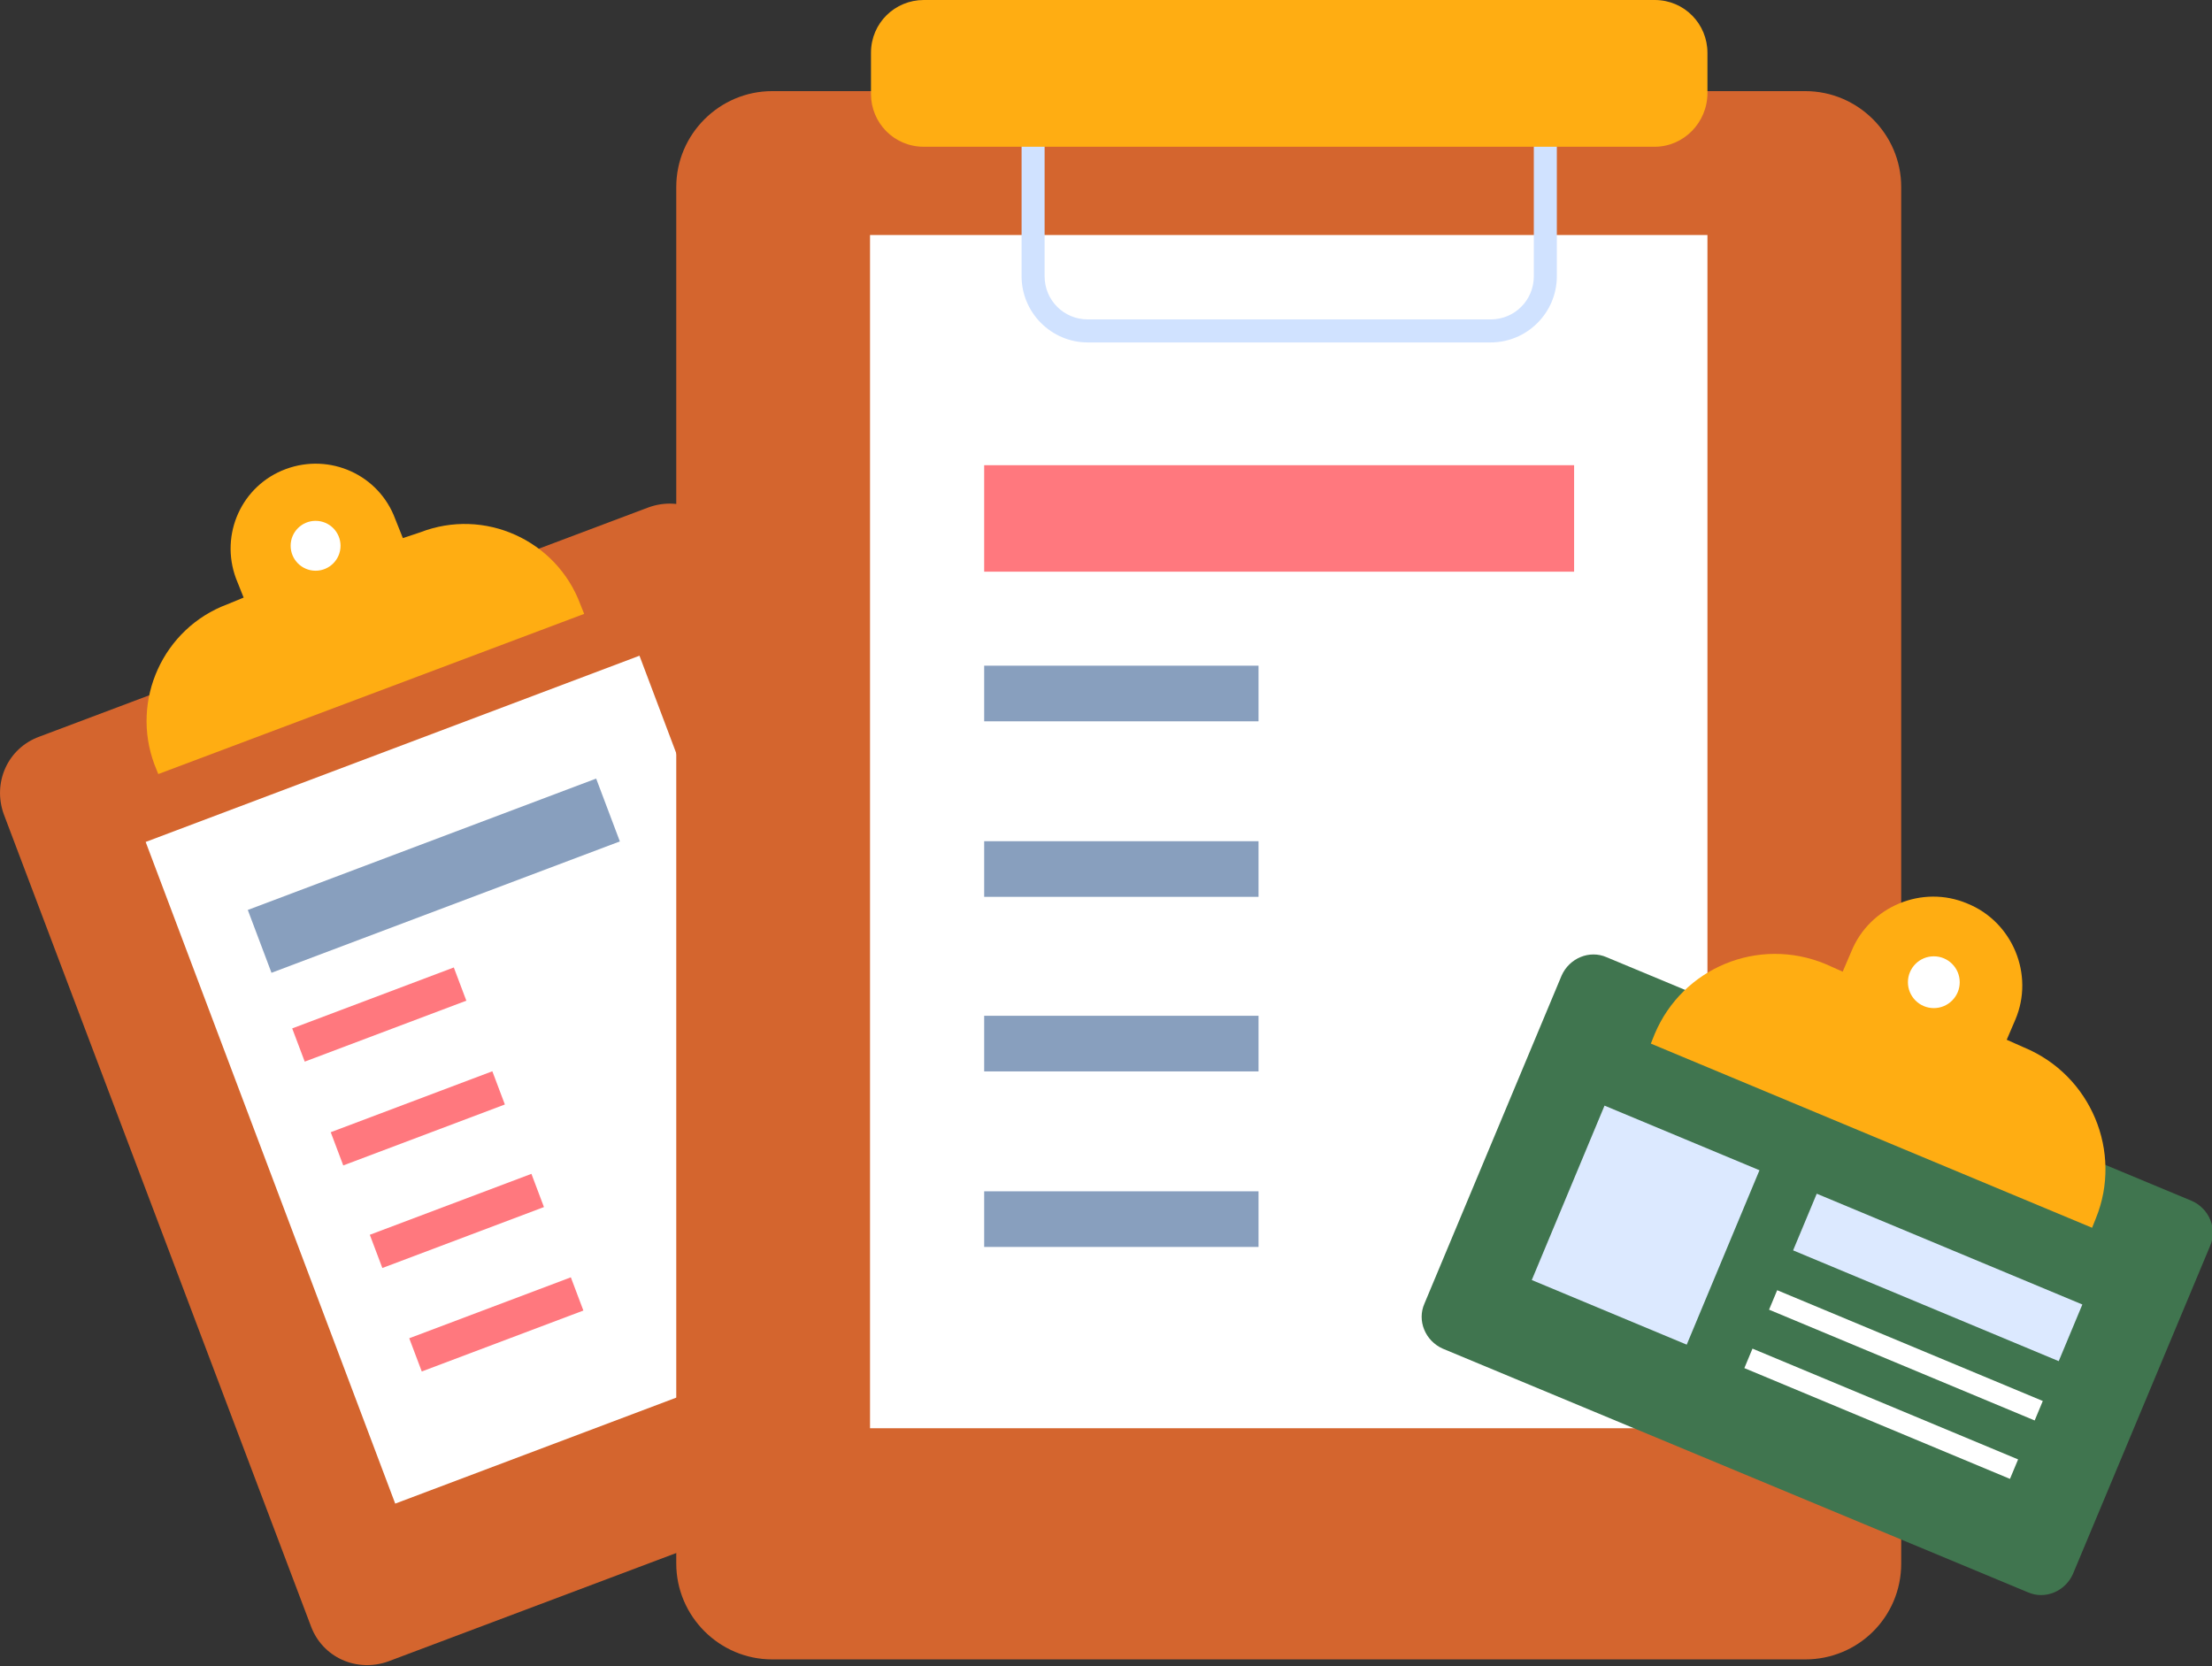   <svg xmlns="http://www.w3.org/2000/svg" x="0px" y="0px" viewBox="0 0 230.6 173.7" style="vertical-align: middle; max-width: 100%; width: 100%;" width="100%">
   <rect x="0" y="0" width="230.6" height="173.7" fill="#333333" stroke="none"/>
   <g>
    <g>
     <g>
      <path d="M104,149.3l-63.5,23.9c-3.3,1.2-6.9-0.4-8.1-3.7L0.4,84.9c-1.2-3.3,0.4-6.9,3.7-8.1l63.5-23.9     c3.3-1.2,6.9,0.4,8.1,3.7l31.9,84.7C108.9,144.4,107.3,148.1,104,149.3z" fill="rgb(212,101,46)">
      </path>
     </g>
     <g>
      <rect x="26.4" y="75.7" transform="matrix(0.936 -0.353 0.353 0.936 -36.247 26.24)" width="55" height="73.7" fill="rgb(255, 255, 255)">
      </rect>
     </g>
     <g style="opacity:0.6;">
      <rect x="25.8" y="87.8" transform="matrix(0.936 -0.353 0.353 0.936 -29.31 21.793)" width="38.8" height="7" fill="rgb(57,95,147)">
      </rect>
     </g>
     <g>
      <rect x="30.5" y="103.9" transform="matrix(0.936 -0.353 0.353 0.936 -34.763 20.732)" width="18" height="3.7" fill="rgb(255, 120, 126)">
      </rect>
     </g>
     <g>
      <rect x="34.5" y="114.7" transform="matrix(0.936 -0.353 0.353 0.936 -38.303 22.858)" width="18" height="3.7" fill="rgb(255, 120, 126)">
      </rect>
     </g>
     <g>
      <rect x="38.6" y="125.4" transform="matrix(0.936 -0.353 0.353 0.936 -41.843 24.984)" width="18" height="3.7" fill="rgb(255, 120, 126)">
      </rect>
     </g>
     <g>
      <rect x="42.7" y="136.2" transform="matrix(0.936 -0.353 0.353 0.936 -45.383 27.11)" width="18" height="3.7" fill="rgb(255, 120, 126)">
      </rect>
     </g>
     <g>
      <g>
       <path d="M43.8,55.5L42,56.1l-0.8-2c-1.7-4.6-6.8-6.9-11.4-5.2l0,0c-4.6,1.7-6.9,6.8-5.2,11.4l0.8,2      L23.7,63c-6.7,2.5-10.1,10-7.6,16.7l0.4,1L60.9,64l-0.4-1C58,56.3,50.5,52.9,43.8,55.5z" fill="rgb(255, 173, 18)">
       </path>
      </g>
      <g>
       <circle cx="32.9" cy="56.9" r="2.6" fill="rgb(255, 255, 255)">
       </circle>
      </g>
     </g>
    </g>
    <g>
     <g>
      <path d="M188.2,173H80.5c-5.5,0-10-4.5-10-10V19.5c0-5.5,4.5-10,10-10h107.7c5.5,0,10,4.5,10,10V163     C198.2,168.6,193.7,173,188.2,173z" fill="rgb(212,101,46)">
      </path>
     </g>
     <g>
      <rect x="90.7" y="24.5" width="87.3" height="124.4" fill="rgb(255, 255, 255)">
      </rect>
     </g>
     <g>
      <path d="M155.4,35.7h-42c-3.8,0-6.9-3.1-6.9-6.9V9.3c0-3.8,3.1-6.9,6.9-6.9h42c3.8,0,6.9,3.1,6.9,6.9v19.5     C162.3,32.6,159.2,35.7,155.4,35.7z M113.4,4.8c-2.5,0-4.5,2-4.5,4.5v19.5c0,2.5,2,4.5,4.5,4.5h42c2.5,0,4.5-2,4.5-4.5V9.3     c0-2.5-2-4.5-4.5-4.5H113.4z" fill="rgb(208, 226, 255)">
      </path>
     </g>
     <g>
      <path d="M172.5,15.3H96.3c-3.1,0-5.5-2.5-5.5-5.5V5.5c0-3.1,2.5-5.5,5.5-5.5h76.2c3.1,0,5.5,2.5,5.5,5.5     v4.2C178,12.8,175.5,15.3,172.5,15.3z" fill="rgb(255, 173, 18)">
      </path>
     </g>
     <g>
      <rect x="102.6" y="48.5" width="61.5" height="11.1" fill="rgb(255, 120, 126)">
      </rect>
     </g>
     <g style="opacity:0.6;">
      <rect x="102.6" y="69.4" width="28.6" height="5.8" fill="rgb(57,95,147)">
      </rect>
     </g>
     <g style="opacity:0.6;">
      <rect x="102.6" y="87.7" width="28.6" height="5.8" fill="rgb(57,95,147)">
      </rect>
     </g>
     <g style="opacity:0.6;">
      <rect x="102.6" y="105.9" width="28.6" height="5.8" fill="rgb(57,95,147)">
      </rect>
     </g>
     <g style="opacity:0.6;">
      <rect x="102.6" y="124.2" width="28.6" height="5.8" fill="rgb(57,95,147)">
      </rect>
     </g>
    </g>
    <g>
     <g>
      <path d="M211.4,166l-61-25.4c-1.8-0.8-2.7-2.9-1.9-4.7l14.3-34.2c0.8-1.8,2.9-2.7,4.7-1.9l61,25.4     c1.8,0.8,2.7,2.9,1.9,4.7l-14.3,34.2C215.3,165.9,213.2,166.8,211.4,166z" fill="rgb(64,117,79)">
      </path>
     </g>
     <g>
      <path d="M211,109.2l-1.8-0.8l0.9-2.1c2-4.7-0.3-10.2-5-12.1l0,0c-4.7-2-10.2,0.3-12.1,5l-0.9,2.1l-1.8-0.8     c-7-2.9-14.9,0.4-17.8,7.3l-0.4,1l46,19.2l0.4-1C221.3,120.1,218,112.1,211,109.2z" fill="rgb(255, 173, 18)">
      </path>
     </g>
     <g>
      <circle cx="201.6" cy="102.4" r="2.7" fill="rgb(255, 255, 255)">
      </circle>
     </g>
     <g>
      <rect x="162.9" y="117.8" transform="matrix(0.923 0.385 -0.385 0.923 62.268 -56.18)" width="17.5" height="19.7" fill="rgb(220, 233, 255)">
      </rect>
     </g>
     <g>
      <rect x="187.1" y="129.9" transform="matrix(0.923 0.385 -0.385 0.923 66.713 -67.482)" width="30" height="6.4" fill="rgb(220, 233, 255)">
      </rect>
     </g>
     <g>
      <rect x="183.8" y="140.1" transform="matrix(0.923 0.385 -0.385 0.923 69.562 -65.566)" width="30" height="2.2" fill="rgb(255, 255, 255)">
      </rect>
     </g>
     <g>
      <rect x="181.2" y="146.2" transform="matrix(0.923 0.385 -0.385 0.923 71.735 -64.105)" width="30" height="2.2" fill="rgb(255, 255, 255)">
      </rect>
     </g>
    </g>
   </g>
  </svg>
